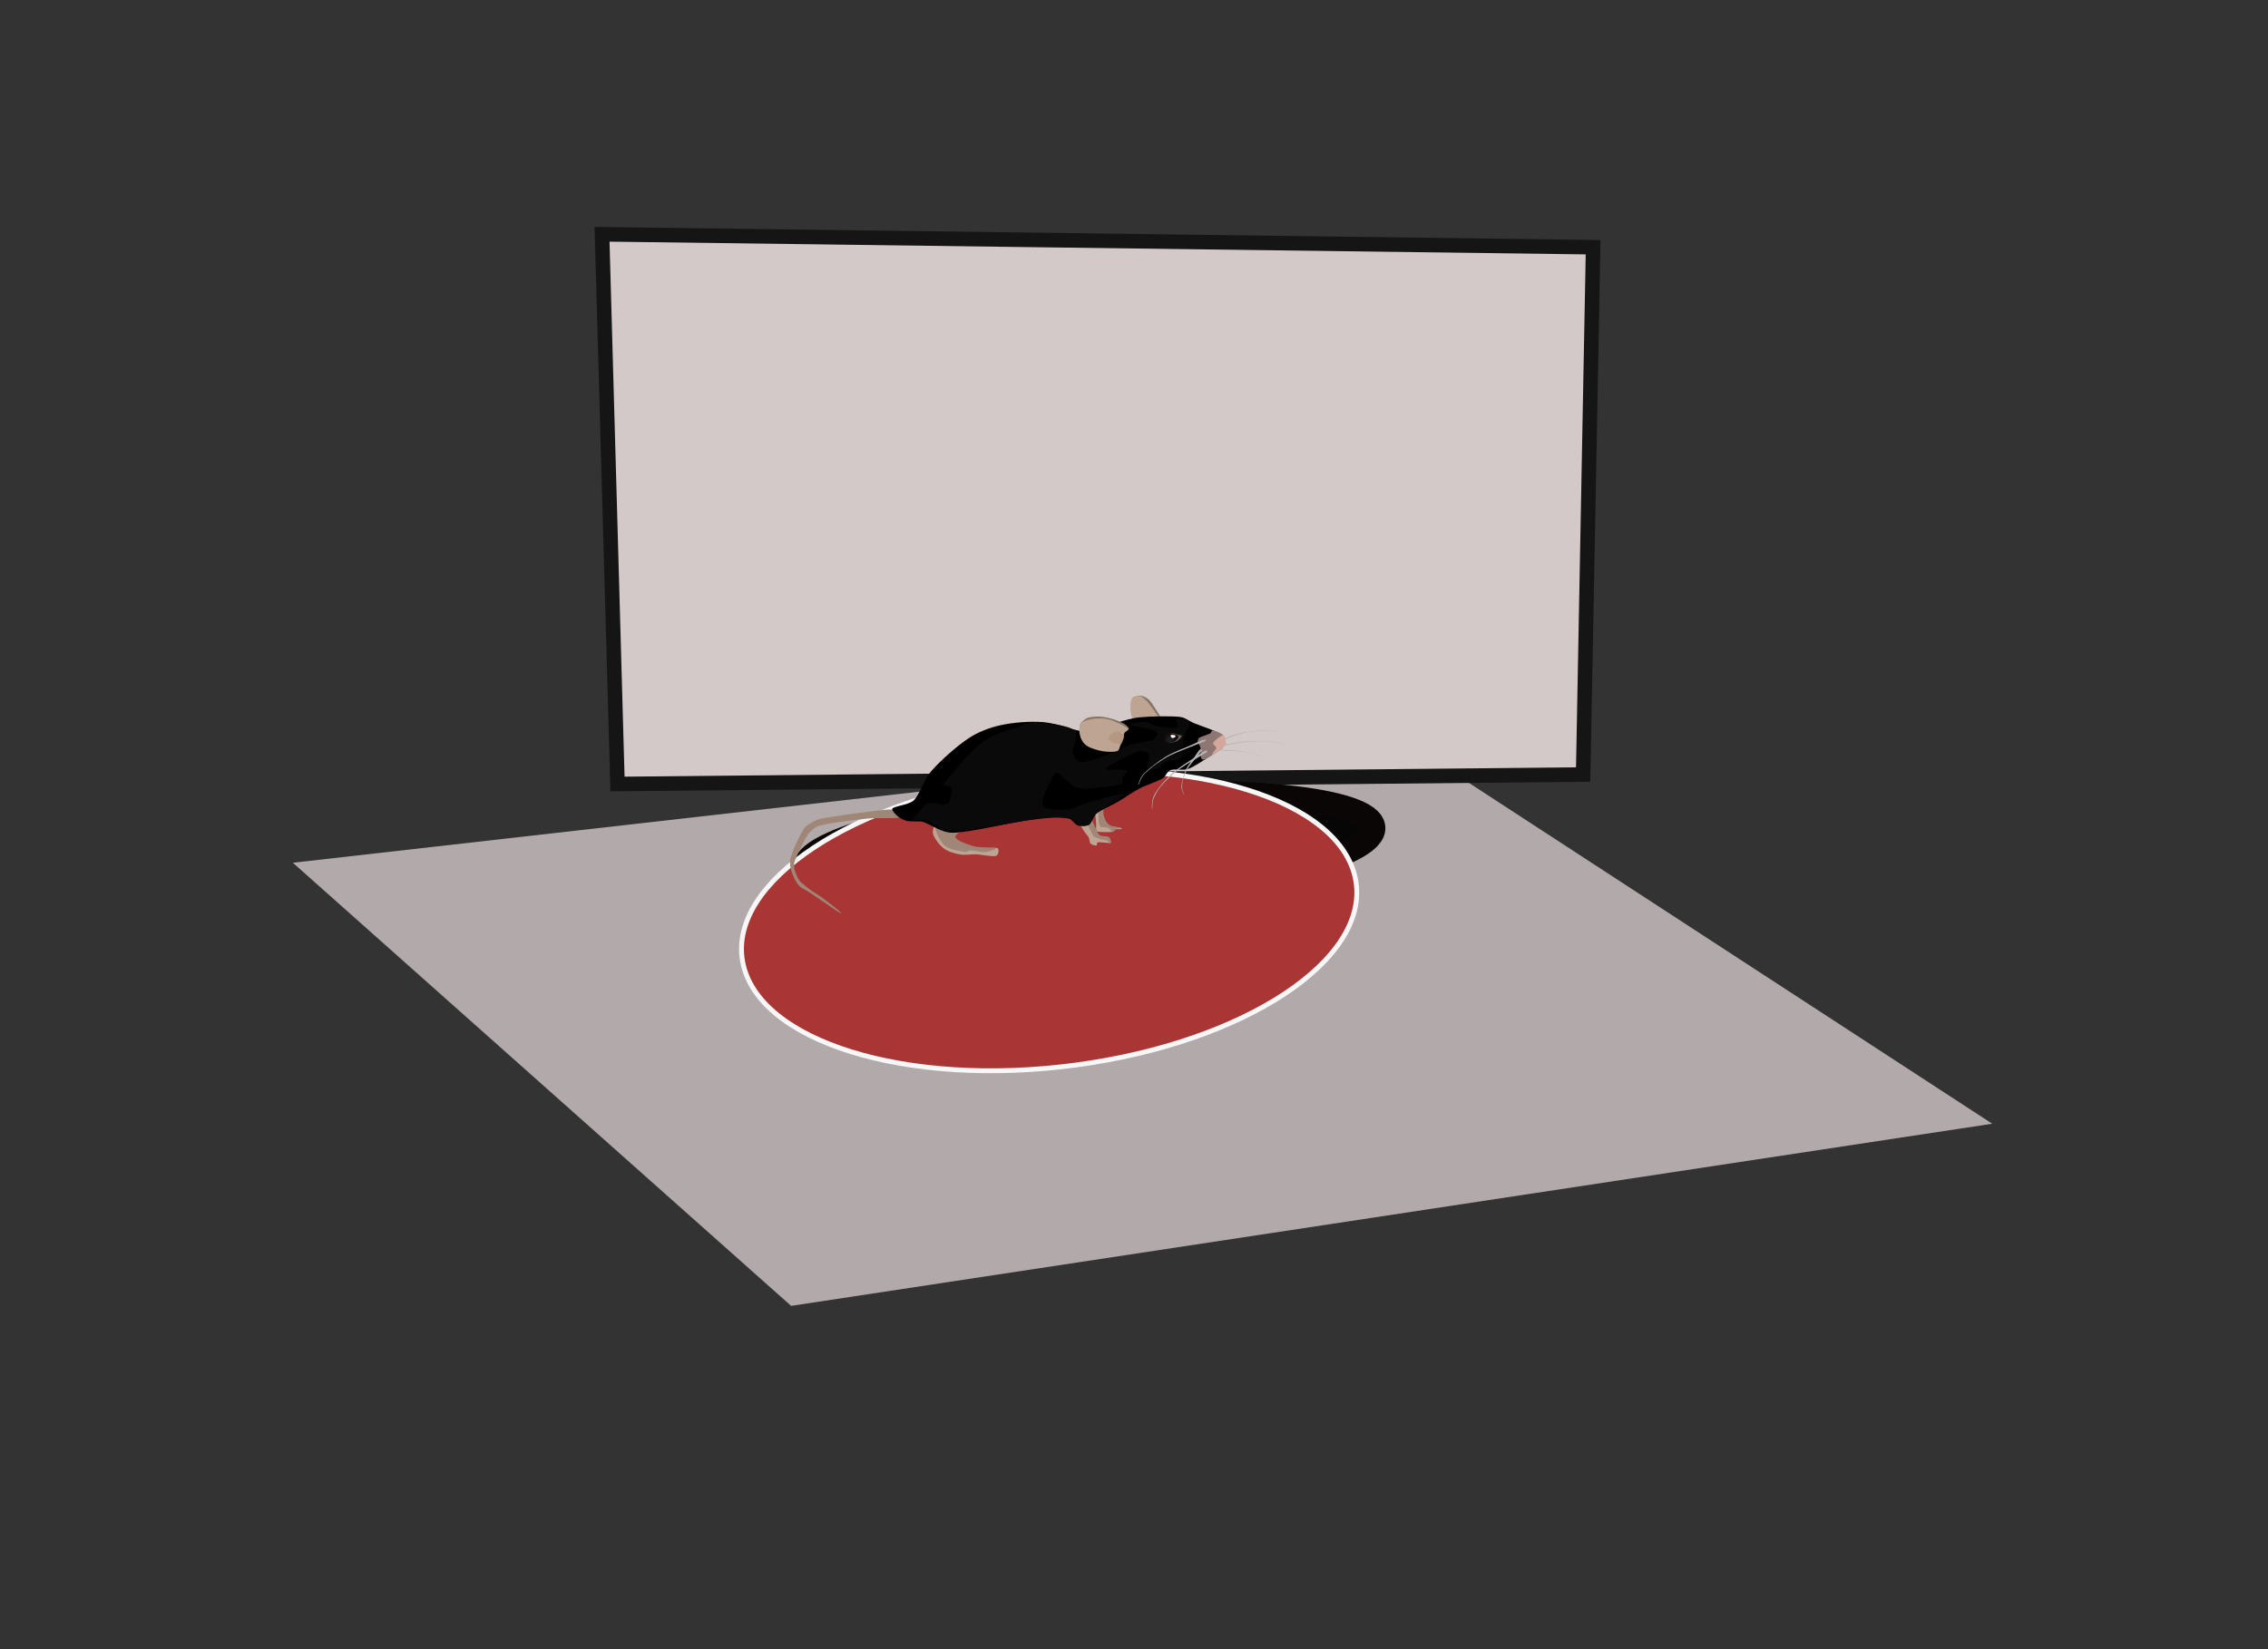 <?xml version="1.0" encoding="utf-8"?>
<!-- Generator: Adobe Illustrator 16.0.0, SVG Export Plug-In . SVG Version: 6.00 Build 0)  -->
<!DOCTYPE svg PUBLIC "-//W3C//DTD SVG 1.1//EN" "http://www.w3.org/Graphics/SVG/1.1/DTD/svg11.dtd">
<svg version="1.1" id="Layer_1" xmlns:serif="http://www.serif.com/"
	 xmlns="http://www.w3.org/2000/svg" xmlns:xlink="http://www.w3.org/1999/xlink" x="0px" y="0px" width="467.717px"
	 height="340.158px" viewBox="0 0 467.717 340.158" enable-background="new 0 0 467.717 340.158" xml:space="preserve">
<rect x="0" y="0" width="467.717" height="340.158" fill="#333333" stroke="none"/>
<g>
	<polygon fill="#B2AAAA" points="410.85,231.78 163.148,269.351 60.391,177.952 288.479,152.068 	"/>
	<g>
		<polygon fill="#D3C9C9" stroke="#161515" stroke-width="3" stroke-miterlimit="10" points="127.341,161.71 326.485,159.751 
			328.538,50.99 124.155,48.324 		"/>
		
			<rect x="224.314" y="170.814" fill="#070606" stroke="#0A0606" stroke-width="9" stroke-miterlimit="10" width="0" height="1.685"/>
		<path fill="#070606" stroke="#0A0606" stroke-width="5" stroke-miterlimit="10" d="M165.988,179.131
			c0.498,5.82,27.135,8.646,59.5,6.304c32.366-2.34,58.201-8.957,57.703-14.781c-0.496-5.823-27.134-8.641-59.5-6.305
			C191.33,166.688,165.494,173.306,165.988,179.131z"/>
	</g>
	<g transform="matrix(1,0,0,1,-165.576,-2953.79)">
		<path fill="#AA3535" stroke="#F7F7F7" stroke-miterlimit="10" d="M318.731,3152.155c3.021,16.438,33.759,25.979,68.667,21.315
			c34.909-4.666,60.761-21.771,57.746-38.206c-3.021-16.441-33.767-25.986-68.67-21.317
			C341.567,3118.612,315.715,3135.718,318.731,3152.155z"/>
		<g transform="matrix(0.591,-0.063,0.063,0.591,-67.391,1236.32)">
			<g transform="matrix(2.751,0,0,2.751,-3445.16,-1954.95)">
				<g transform="matrix(-0.422,0.43,-0.582,-0.082,3278.71,1364.15)">
					<path fill="#B5B3B3" d="M1587.771,2033.581c0.063-0.058,0.184-0.414,0.155-0.515c-0.139-0.518-0.72-1.74-0.995-2.594
						c-0.255-0.776-0.528-1.529-0.662-2.51c-0.158-1.163-0.368-2.858-0.277-4.469c0.034-0.68,0.099-1.726,0.265-2.678
						c0.222-1.273,0.55-2.397,0.548-2.514c-0.002-0.209-0.728,2.711-0.811,3.898c-0.046,0.594-0.098,1.323-0.099,2.075
						c-0.003,1.308,0.086,2.708,0.2,3.72c0.174,1.509,0.733,2.875,0.979,3.775c0.144,0.572,0.369,1.355,0.484,1.657
						C1587.601,2033.543,1587.709,2033.645,1587.771,2033.581z"/>
				</g>
				<g transform="matrix(-0.43,0.343,-0.452,-0.17,3034.53,1696.74)">
					<path fill="#B5B3B3" d="M1561.437,2074.777c0.053-0.086-0.035-0.407-0.114-0.48c-0.343-0.297-1.319-0.838-1.943-1.306
						c-0.608-0.453-1.259-0.789-1.804-1.484c-0.608-0.784-1.378-1.966-1.861-3.186c-0.204-0.521-0.443-0.914-0.604-1.704
						c-0.218-1.042-0.316-2.415-0.356-2.504c-0.082-0.145,0.163,2.422,0.495,3.36c0.457,1.265,1.448,3.184,2.214,4.25
						c0.73,0.992,1.843,1.602,2.427,2.116c0.377,0.323,0.873,0.791,1.128,0.943
						C1561.156,2074.865,1561.394,2074.852,1561.437,2074.777z"/>
				</g>
				<g transform="matrix(-0.129,0.267,-0.475,0.068,2521.61,1360.17)">
					<path fill="#B5B3B3" d="M1461.548,1912.545c0.075,0.002,0.465-0.359,0.565-0.556c0.399-0.754,1.253-2.778,1.828-3.988
						c0.5-1.08,0.905-2.113,1.594-3.278c0.802-1.384,2.056-3.438,3.264-5.038c0.508-0.68,1.298-1.721,2.033-2.537
						c0.969-1.089,1.854-1.905,1.939-2.029c0.156-0.225-2.154,2.057-3.049,3.224c-1.24,1.594-3.196,4.435-4.345,6.319
						c-1.088,1.77-1.949,3.789-2.563,5.01c-0.391,0.768-0.946,1.817-1.145,2.293
						C1461.545,1912.212,1461.471,1912.542,1461.548,1912.545z"/>
				</g>
				<path fill="#877462" d="M1418.358,1875.802c-0.272-0.02-0.287-0.528-0.589-1.038c-0.267-0.45-2.502-0.573-1.584-0.902
					c0.391-0.141-0.86-0.701-0.823-0.887c0.038-0.186,0.701-0.301,1.045-0.238c0.344,0.069,0.807,0.37,1.018,0.635
					c0.204,0.253,0.331,0.55,0.476,0.816c0.143,0.258,0.285,0.527,0.399,0.783c0.116,0.243,0.3,0.6,0.308,0.742
					C1418.614,1875.785,1418.639,1875.826,1418.358,1875.802z"/>
				<path fill="#BEA493" d="M1418.463,1875.8c-0.244,0.044-1.177-0.143-1.659-0.144c-0.417-0.003-0.965,0.35-1.24,0.113
					c-0.096-0.081-0.426-0.003-0.482-0.188c-0.109-0.349-0.153-1.015-0.118-1.35c0.04-0.41,0.093-0.976,0.317-1.22
					c0.211-0.226,0.708-0.334,1.024-0.24c0.318,0.096,0.643,0.503,0.873,0.805c0.319,0.438,0.857,1.448,1.073,1.818
					C1418.326,1875.526,1418.638,1875.767,1418.463,1875.8z"/>
				<path fill="#A08677" d="M1380.698,1883.662c-1.156,0.008-2.642,0.037-3.562,0.092c-0.685,0.038-1.574,0.065-2.256,0.115
					c-0.786,0.058-1.743,0.5-2.224,0.805c-0.473,0.295-2.699,3.941-2.432,4.416c-0.17,0.586,0.41,2.817,1.194,3.28
					c0.953,0.566,4.203,3.582,4.547,3.685c0.34,0.104-2.628-2.722-3.189-3.05c-0.878-0.748-0.866-0.85-1.423-1.342
					c-0.427-0.494-0.804-1.824-0.636-2.411c-0.166-0.237,1.94-3.395,2.137-3.6c0.207-0.214,1.032-0.84,1.475-0.895
					c0.682-0.089,1.784-0.182,2.747-0.201c1.082-0.018,2.525-0.067,3.59-0.058c0.924,0.004,3.286,0.395,3.867,0.298
					c0.36-0.061-0.449-0.948-0.795-1.069C1383.282,1883.568,1381.842,1883.653,1380.698,1883.662z"/>
				<path fill="#BEA493" d="M1389.484,1888.028c0.411,0.591,1.21,1.24,2.081,1.502c1.014,0.307,3.173,0.253,3.995,0.331
					c0.315,0.03,0.826-0.027,0.935,0.142c0.105,0.17-0.011,0.764-0.299,0.877c-0.29,0.115-1.023-0.116-1.434-0.191
					c-0.353-0.06-0.686-0.197-1.039-0.247c-0.527-0.079-1.45-0.018-2.124-0.217c-0.674-0.198-1.44-0.507-1.931-0.974
					c-0.511-0.49-1.038-1.412-1.132-1.958c-0.079-0.469,0.411-1.441,0.568-1.32
					C1389.261,1886.094,1389.074,1887.438,1389.484,1888.028z"/>
				<path fill="#A08677" d="M1389.78,1888.86c0.542,0.627,1.95,0.961,2.485,1.13c0.232,0.073,0.479-0.144,0.726-0.117
					c0.429,0.05,1.312,0.396,1.849,0.402c0.483,0.004,1.586-0.224,1.361-0.371c-0.222-0.145-1.883-0.195-2.698-0.507
					c-0.819-0.317-2.09-0.934-2.202-1.379c-0.115-0.44,1.613-0.928,1.517-1.273c-0.095-0.342-1.433-0.679-2.089-0.788
					c-0.605-0.099-1.678-0.33-1.835,0.143C1388.739,1886.584,1389.218,1888.213,1389.78,1888.86z"/>
				<path fill="#BEA493" d="M1408.118,1887.385c0.28,0.309,0.276,1.565,0.556,2.044c0.218,0.37,0.801,0.601,1.126,0.833
					c0.067,0.044,0.324,0.058,0.43,0.104c0.308,0.137,0.498,0.425,0.412,0.448c-0.11,0.028-1.256-0.277-1.553-0.257
					c-0.177,0.014-0.075,0.372-0.227,0.382c-0.154,0.011-0.557-0.133-0.694-0.318c-0.144-0.189-0.057-0.558-0.164-0.827
					c-0.11-0.271-0.365-0.53-0.491-0.812c-0.168-0.37-0.615-1.136-0.516-1.401C1407.1,1887.318,1407.892,1887.133,1408.118,1887.385
					z"/>
				<path fill="#A08677" d="M1408.486,1887.214c0.246,0.502,0.536,1.929,0.873,2.398c0.212,0.296,0.927,0.245,1.16,0.419
					c0.195,0.145,0.224,0.475,0.241,0.608c0.01,0.074-0.049,0.222-0.136,0.193c-0.1-0.037-0.19-0.279-0.392-0.375
					c-0.279-0.133-0.691-0.144-0.904-0.331c-0.243-0.22-0.49-0.086-0.699-0.402c-0.133-0.207-0.342-0.858-0.421-1.065
					c-0.225-0.584-0.365-1.807-0.318-2.048C1407.937,1886.367,1408.368,1886.974,1408.486,1887.214z"/>
				<g transform="matrix(1,0,0,1,-1.116,-1.617)">
					<path fill="#BEA493" d="M1410.795,1887.913c0.172,0.33,0.154,1.54,0.595,2.021c0.317,0.349,1.224,0.544,1.729,0.691
						c0.192,0.053,0.318,0.144,0.292,0.185c-0.049,0.072-0.769-0.068-0.912-0.018c-0.197,0.066-0.071,0.262-0.385,0.273
						c-0.364,0.012-1.587-0.156-1.734-0.217c-0.373-0.15-0.132-0.679-0.135-1.021c-0.005-0.487,0.022-1.583,0.111-1.901
						C1410.388,1887.812,1410.738,1887.803,1410.795,1887.913z"/>
				</g>
				<path fill="#A08677" d="M1410.26,1886.071c0.072,0.156-0.11,0.707-0.083,1.047c0.029,0.33,0.129,0.715,0.26,0.973
					c0.104,0.219,0.279,0.428,0.515,0.564c0.29,0.166,1.192,0.32,1.229,0.448c0.016,0.068-0.424-0.063-0.658,0.059
					c-0.228,0.111-0.247,0.296-0.458,0.265c-0.23-0.032-0.156-0.367-0.456-0.525c-0.29-0.151-0.949-0.125-1.047-0.353
					c-0.223-0.542,0.055-1.946,0.172-2.358C1409.774,1886.049,1410.193,1885.93,1410.26,1886.071z"/>
				<path d="M1421.433,1882.554c-0.707,0.177-1.679-0.223-2.243-0.078c-0.519,0.132-0.659,0.724-1.135,0.94
					c-0.694,0.315-2.058,0.582-3.032,0.963c-0.989,0.39-1.938,0.952-2.885,1.373c-0.921,0.412-2.154,0.767-2.807,1.169
					c-0.505,0.314-0.696,1.039-1.113,1.252c-0.388,0.193-0.976,0.186-1.392,0.007c-0.461-0.195-0.728-1.055-1.376-1.185
					c-1.078-0.218-3.394-0.175-5.086-0.124c-2.402,0.073-7.187,0.747-9.328,0.553c-1.357-0.127-2.358-1.141-3.522-1.731
					c-0.479-0.244-1.599-0.146-2.237-0.43c-0.981-0.433-1.439-1.25-1.537-1.536c-0.159-0.475,2.104-0.315,2.814-0.885
					c0.908-0.725,1.521-2.451,2.633-3.467c1.28-1.174,3.515-2.776,5.059-3.579c1.245-0.647,2.722-1.061,4.207-1.225
					c1.585-0.177,3.664-0.127,5.304,0.167c1.606,0.289,3.475,1.273,4.536,1.599c0.589,0.182,1.212,0.433,1.828,0.368
					c0.793-0.084,1.944-0.663,2.935-0.874c0.985-0.208,1.998-0.402,3.021-0.389c1.332,0.015,3.852,0.234,4.97,0.48
					c0.685,0.151,1.146,0.679,1.737,0.998c0.675,0.362,1.725,0.83,2.306,1.172c0.436,0.256,1.023,0.521,1.187,0.885
					c0.167,0.364,0.096,0.929-0.197,1.292c-0.292,0.357-1.018,0.603-1.563,0.871
					C1423.742,1881.521,1422.319,1882.333,1421.433,1882.554z"/>
				<path fill="#8E7673" d="M1424.688,1881.089c0.346-0.224,0.775-0.61,0.816-0.846c0.041-0.234-0.569-0.417-0.565-0.557
					c-0.001-0.148,0.391-0.188,0.567-0.305c0.217-0.145,0.824-0.358,0.744-0.573c-0.08-0.221-0.954-0.67-1.226-0.734
					c-0.194-0.047-0.231,0.273-0.406,0.344c-0.3,0.12-1.107,0.232-1.385,0.386c-0.199,0.112-0.27,0.38-0.284,0.534
					c-0.011,0.146,0.161,0.266,0.205,0.407c0.052,0.16,0.094,0.372,0.093,0.556c0,0.213-0.128,0.499-0.101,0.716
					c0.024,0.2,0.006,0.56,0.26,0.575C1423.662,1881.601,1424.337,1881.311,1424.688,1881.089z"/>
				<path fill="#0A0A0A" d="M1419.222,1881.168c-0.397,0.143-1.745,0.92-2.195,0.984c-0.288,0.039-0.449-0.365-0.498-0.598
					c-0.072-0.343,0.272-1.152,0.073-1.459c-0.2-0.309-0.83-0.45-1.269-0.389c-0.677,0.102-2.096,0.685-2.793,0.987
					c-0.508,0.219-1.561,0.623-1.389,0.82c0.171,0.2,2.12,0.147,2.425,0.373c0.307,0.227-0.474,0.714-0.594,0.987
					c-0.093,0.208,0.13,0.588-0.131,0.661c-0.49,0.137-1.885,0.179-2.826,0.165c-0.933-0.015-1.974,0.132-2.788-0.249
					c-0.846-0.398-1.776-1.882-2.28-2.134c-0.315-0.156-0.603,0.356-0.759,0.612c-0.384,0.646-1.768,2.557-1.542,3.241
					c0.229,0.687,2.042,0.815,2.908,0.876c0.793,0.056,1.511-0.391,2.287-0.515c1.241-0.199,4.915-0.909,5.163-0.682
					c0.248,0.224-2.895,1.485-3.679,2.047c-0.484,0.343-0.692,1.09-1.042,1.315c-0.273,0.171-0.747,0.156-1.06,0.022
					c-0.382-0.156-0.687-0.797-1.212-0.962c-0.77-0.245-2.265-0.486-3.418-0.499c-1.777-0.014-5.166,0.371-7.239,0.405
					c-1.729,0.031-3.678,0.143-5.195-0.187c-0.728-0.158-1.396-1.04-2.126-1.4c-0.716-0.357-1.499-0.189-1.78-0.38
					c-0.216-0.145,0.302-0.37,0.488-0.534c0.337-0.297,0.876-1.09,1.545-1.256c0.675-0.167,1.947,0.55,2.473,0.26
					c0.527-0.294,0.725-1.621,0.688-2.023c-0.027-0.272-0.976-0.112-0.917-0.38c0.063-0.293,0.838-0.935,1.302-1.374
					c0.708-0.67,2.012-1.959,2.932-2.64c0.771-0.575,1.631-1.092,2.582-1.455c0.958-0.366,2.353-0.55,3.178-0.749
					c0.592-0.143,1.147-0.458,1.769-0.437c0.835,0.034,2.322,0.319,3.239,0.625c0.833,0.279,1.986,0.598,2.254,1.219
					c0.269,0.62-0.677,1.862-0.646,2.498c0.024,0.486,0.246,1.169,0.833,1.299c0.642,0.148,2.042-0.201,3.02-0.434
					c1.043-0.243,2.186-0.801,3.24-1.035c0.997-0.218,2.475-0.124,3.086-0.352c0.425-0.16,0.916-0.739,0.593-1.023
					c-0.412-0.357-2.835-0.9-3.054-1.125c-0.22-0.224,1.209-0.307,1.739-0.221c0.532,0.083,0.911,0.573,1.446,0.724
					c0.66,0.187,2.096,0.493,2.525,0.392c0.397-0.095-0.221-0.939,0.042-1.003c0.26-0.064,1.377,0.302,1.523,0.625
					c0.15,0.322-0.469,0.855-0.645,1.298c-0.202,0.519-0.446,1.309-0.573,1.805c-0.095,0.378,0.062,0.926-0.19,1.155
					c-0.251,0.229-1.069,0.202-1.32,0.218C1419.332,1881.288,1419.294,1881.138,1419.222,1881.168z"/>
				<path fill="#D3A79C" d="M1424.687,1880.902c0.093-0.131,0.488-0.398,0.524-0.607c0.03-0.213-0.461-0.458-0.327-0.662
					c0.162-0.25,1.033-0.814,1.3-0.844c0.266-0.033,0.262,0.445,0.295,0.656c0.03,0.207,0.06,0.456-0.103,0.615
					c-0.118,0.112-0.324,0.346-0.595,0.515c-0.355,0.22-0.971,0.421-1.13,0.501
					C1424.591,1881.103,1424.65,1880.954,1424.687,1880.902z"/>
				<path fill="#636363" d="M1420.291,1878.945c0.301-0.089,0.602-0.395,0.719-0.506c0.042-0.042,0.026-0.134-0.03-0.17
					c-0.055-0.038-0.331-0.087-0.46-0.158c-0.077-0.033-0.76-0.375-0.93-0.28c-0.399,0.218-0.387,1.059-0.414,1.155
					C1419.14,1879.124,1419.988,1879.034,1420.291,1878.945z"/>
				<path fill="#1D0C0C" d="M1419.573,1877.802c-0.117,0.014-0.353,0.043-0.464,0.143c-0.119,0.107-0.236,0.337-0.255,0.508
					c-0.02,0.169,0.018,0.415,0.148,0.51c0.131,0.099,0.438,0.07,0.628,0.059c0.176-0.01,0.355-0.045,0.504-0.115
					c0.154-0.073,0.332-0.211,0.403-0.324c0.068-0.104,0.129-0.262,0.034-0.355c-0.119-0.117-0.579-0.291-0.746-0.362
					C1419.745,1877.836,1419.659,1877.795,1419.573,1877.802z"/>
				<path fill="#142124" d="M1419.75,1878.919c-0.071,0.016-0.21,0.039-0.314,0.024c-0.101-0.019-0.228-0.077-0.301-0.12
					c-0.059-0.034-0.131-0.083-0.13-0.142c0.005-0.072,0.076-0.232,0.148-0.295c0.065-0.062,0.18-0.081,0.282-0.093
					c0.099-0.009,0.243-0.017,0.339,0.032c0.103,0.056,0.273,0.209,0.286,0.297c0.015,0.09-0.154,0.189-0.206,0.24
					C1419.826,1878.888,1419.788,1878.911,1419.75,1878.919z"/>
				<g transform="matrix(-0.455,0.563,0.674,0.495,805.402,-39.482)">
					<path fill="#B5B3B3" d="M1633.705,2020.615c-0.028,0.077,0.107,0.214,0.227,0.171c0.594-0.213,2.292-1.041,3.323-1.456
						c0.936-0.374,1.883-0.784,2.842-1.015c1.135-0.271,2.765-0.643,3.958-0.612c0.504,0.009,1.279,0.033,1.843,0.197
						c0.76,0.226,1.261,0.599,1.364,0.591c0.17-0.016-1.302-0.812-2.158-0.859c-0.424-0.026-0.953-0.053-1.564-0.014
						c-1.054,0.072-2.294,0.263-3.257,0.472c-1.427,0.312-3.223,1.127-4.253,1.499c-0.646,0.236-1.546,0.562-1.933,0.733
						C1633.945,2020.387,1633.73,2020.536,1633.705,2020.615z"/>
				</g>
				<g transform="matrix(-0.28,0.534,0.729,0.34,379.63,321.214)">
					<path fill="#B5B3B3" d="M1611.278,2051.472c0.004,0.079,0.301,0.003,0.432-0.092c0.536-0.411,1.865-1.616,2.796-2.367
						c0.908-0.739,1.781-1.542,2.775-2.158c1.113-0.69,2.649-1.531,3.919-1.98c0.538-0.187,1.026-0.445,1.692-0.536
						c0.886-0.123,1.857-0.038,1.956-0.086c0.174-0.08-1.712-0.156-2.64,0.143c-1.266,0.402-3.493,1.417-4.959,2.279
						c-1.366,0.81-2.876,2.183-3.804,2.887c-0.586,0.448-1.386,1.033-1.75,1.348
						C1611.515,2051.074,1611.281,2051.393,1611.278,2051.472z"/>
				</g>
				<g transform="matrix(-0.402,0.229,0.29,0.459,1484.55,646.871)">
					<path fill="#B5B3B3" d="M1537.491,1920.006c-0.101,0.065-0.071,0.317,0.089,0.372c0.608,0.203,2.509,0.582,3.576,0.856
						c0.949,0.243,1.968,0.397,2.824,0.775c1.007,0.436,2.43,1.127,3.237,1.856c0.338,0.301,0.856,0.778,1.119,1.24
						c0.351,0.614,0.4,1.2,0.476,1.245c0.133,0.09-0.245-1.409-0.8-1.957c-0.756-0.75-2.421-1.885-3.735-2.519
						c-1.231-0.594-3.12-0.974-4.14-1.287c-0.633-0.197-1.479-0.479-1.917-0.577
						C1537.99,1919.962,1537.604,1919.944,1537.491,1920.006z"/>
				</g>
				<path fill="#877462" d="M1414.403,1876.778c-0.477,0.005-2.214-0.502-3.206-0.616c-0.908-0.111-2.417,0.125-2.745-0.085
					c-0.191-0.124-0.063-0.527,0.199-0.769c0.182-0.17,0.399-0.328,0.577-0.409c0.419-0.192,1.139-0.177,1.707-0.101
					c0.584,0.072,1.282,0.332,1.803,0.553c0.49,0.207,1.065,0.538,1.344,0.777C1414.281,1876.3,1414.693,1876.775,1414.403,1876.778
					z"/>
				<path fill="#BEA493" d="M1410.926,1879.198c-0.613-0.175-1.463-0.513-1.901-0.874c-0.412-0.34-0.651-0.826-0.722-1.292
					c-0.081-0.483-0.081-1.273,0.27-1.609c0.348-0.339,1.199-0.407,1.817-0.419c0.619-0.007,1.314,0.117,1.889,0.36
					c0.674,0.285,1.879,1.042,2.144,1.347c0.163,0.185-0.419,0.3-0.538,0.499c-0.127,0.198-0.097,0.47-0.199,0.694
					c-0.109,0.243-0.293,0.522-0.456,0.768c-0.159,0.244-0.186,0.634-0.517,0.708
					C1412.327,1879.468,1411.496,1879.361,1410.926,1879.198z"/>
				<path fill="#B19479" fill-opacity="0.757" d="M1413.746,1877.668c-0.024,0.156-0.104,0.32-0.193,0.485
					c-0.097,0.191-0.187,0.353-0.268,0.37c-0.151,0.035-0.575-0.133-0.735-0.163c-0.247-0.046-0.464-0.302-0.572-0.35
					c-0.186-0.081-0.223-0.359-0.105-0.491c0.065-0.078,0.182-0.241,0.345-0.352c0.238-0.16,0.551-0.261,0.726-0.269
					c0.298-0.013,0.689,0.455,0.82,0.585C1413.818,1877.531,1413.76,1877.605,1413.746,1877.668z"/>
				<g transform="matrix(1,0,0,1,-0.732,-0.578)">
					<path fill="#FFFFFF" d="M1420.463,1878.954c-0.039-0.043-0.09-0.102-0.093-0.151c-0.001-0.049,0.018-0.124,0.073-0.147
						c0.055-0.02,0.172-0.01,0.249,0.012c0.085,0.021,0.226,0.063,0.266,0.116c0.038,0.051,0.021,0.151-0.039,0.195
						c-0.062,0.045-0.253,0.082-0.327,0.078C1420.53,1879.056,1420.499,1878.994,1420.463,1878.954z"/>
				</g>
			</g>
		</g>
	</g>
</g>
</svg>
